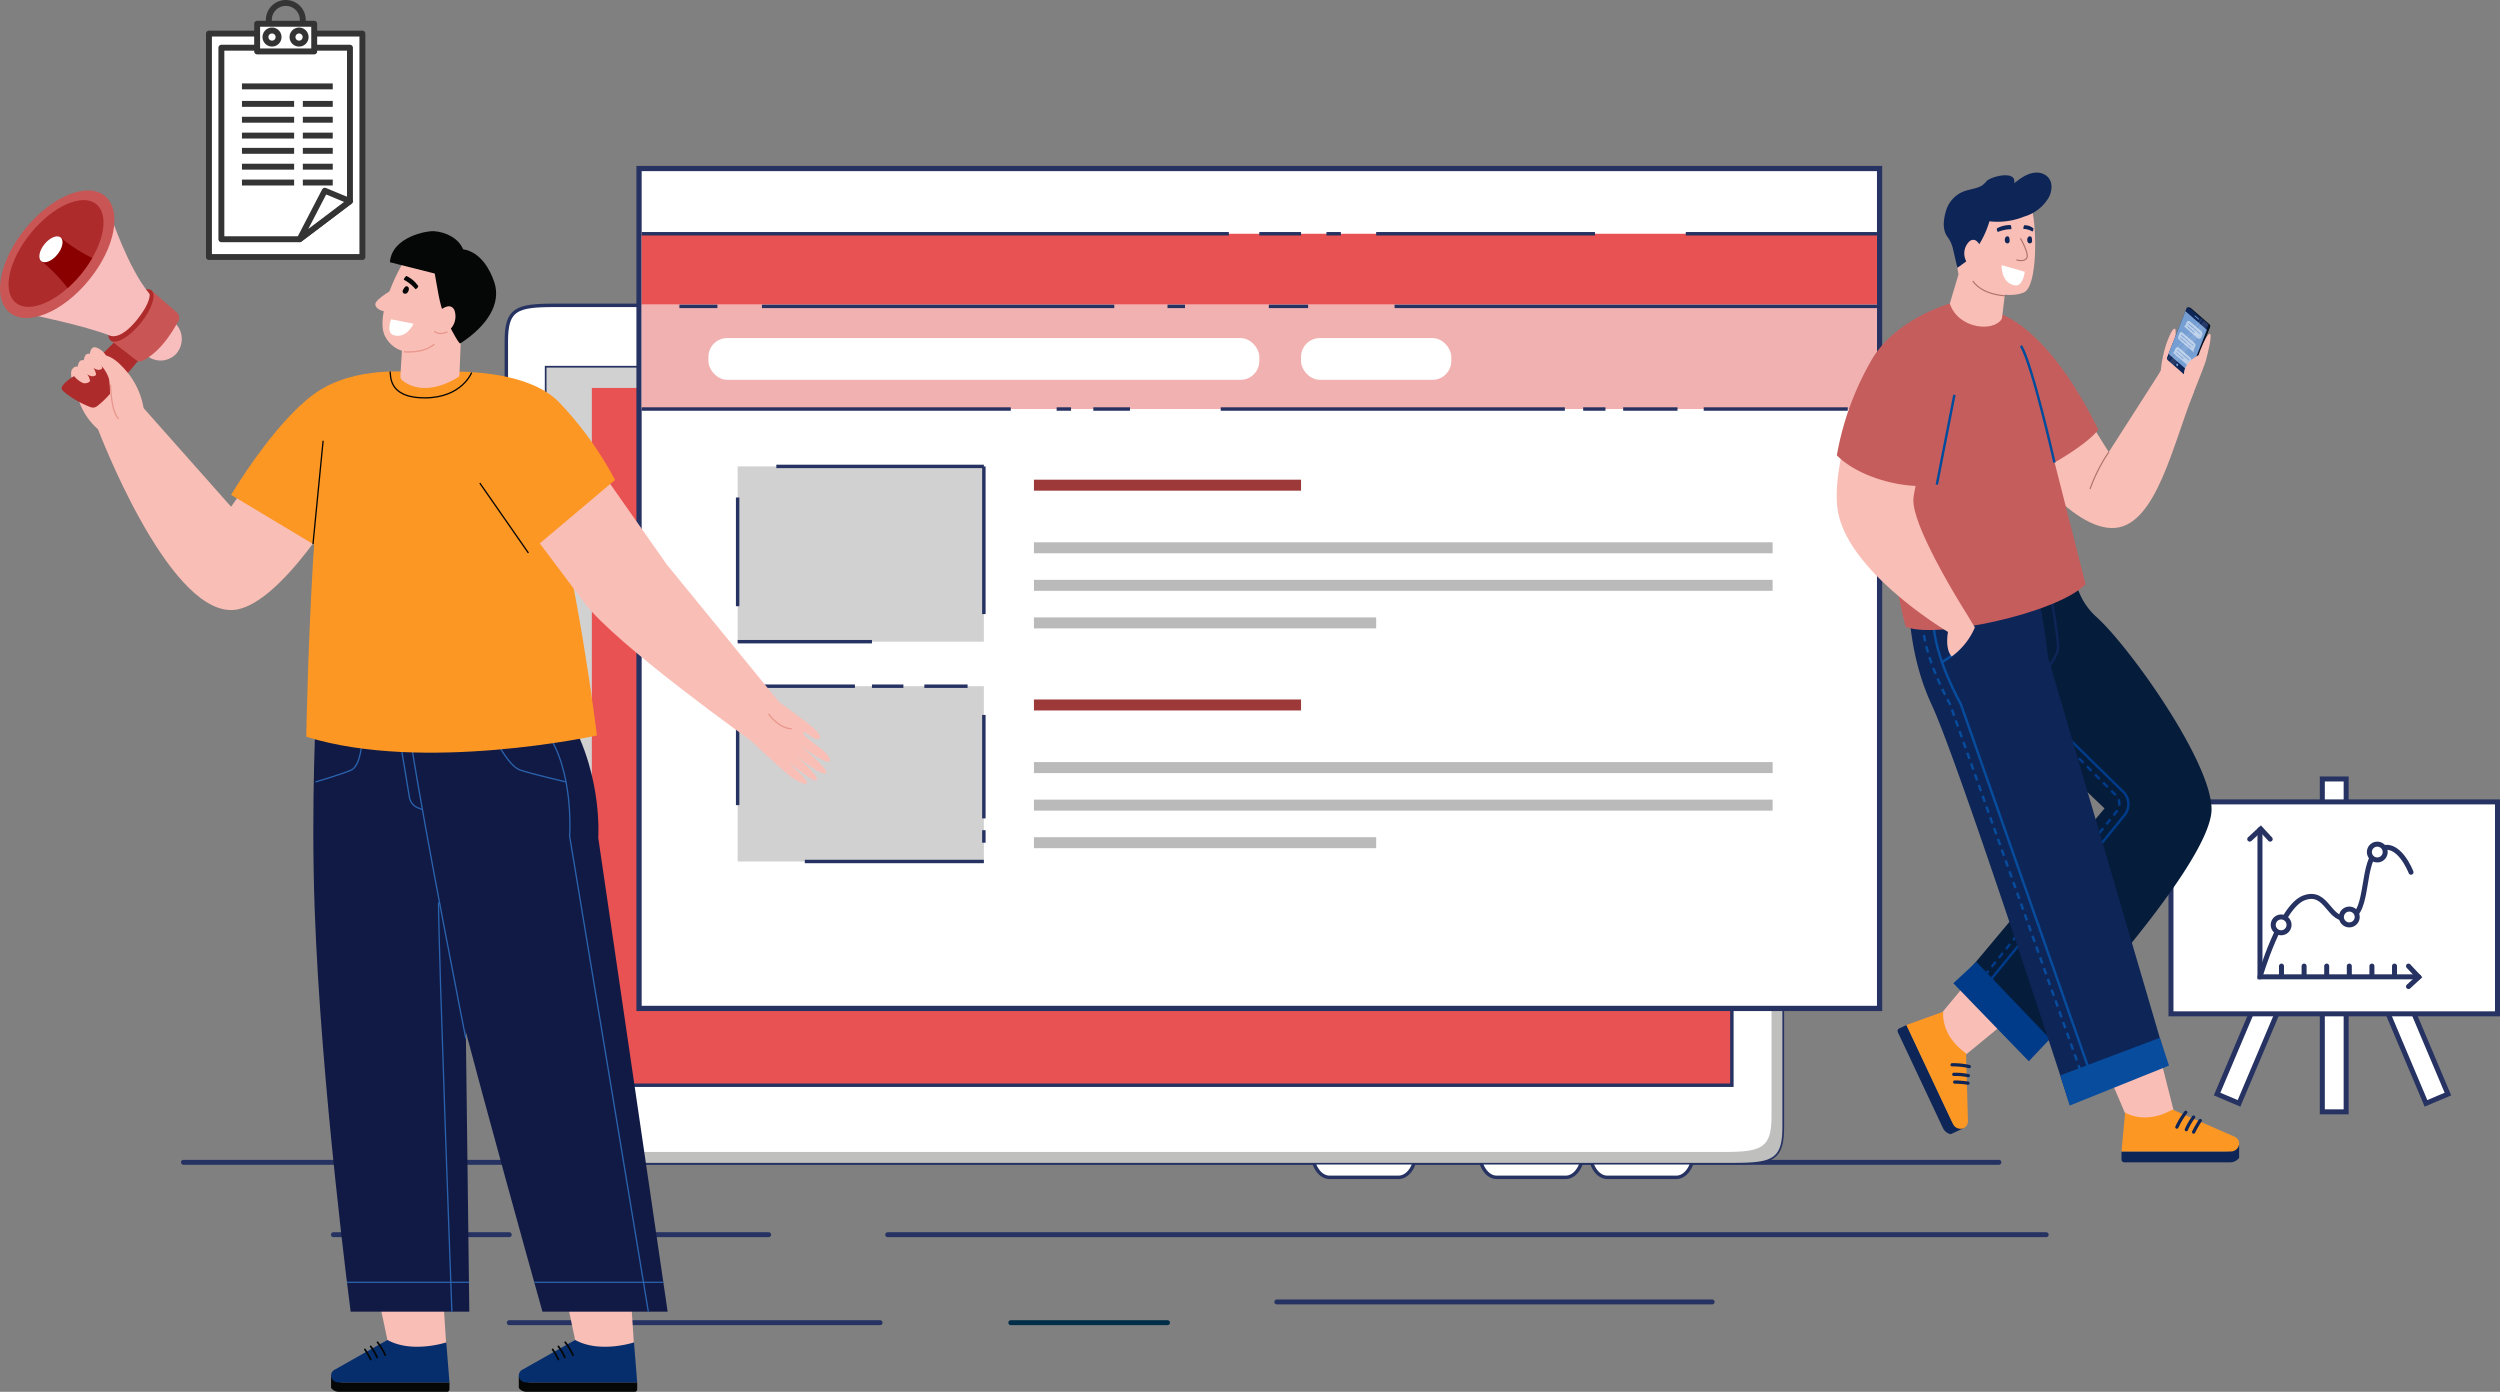 <svg xmlns="http://www.w3.org/2000/svg" xmlns:xlink="http://www.w3.org/1999/xlink" width="532.595" height="296.509" viewBox="0 0 532.595 296.509">
  <rect x="0" y="0" width="532.595" height="296.509" fill="#808080" stroke="none"/>
  <defs>
    <clipPath id="clip-path">
      <path id="Path_1129" data-name="Path 1129" d="M755.161,281.26l-3.918-3.414a.512.512,0,0,1-.13-.57l4.131-10.47a.331.331,0,0,1,.531-.146l3.961,3.45a.514.514,0,0,1,.13.57l-4.11,10.415A.372.372,0,0,1,755.161,281.26Z" transform="translate(-751.077 -266.578)" fill="none"/>
    </clipPath>
    <linearGradient id="linear-gradient" x1="-34.632" y1="17.612" x2="-33.926" y2="16.564" gradientUnits="objectBoundingBox">
      <stop offset="0" stop-color="#fff" stop-opacity="0.6"/>
      <stop offset="0.888" stop-color="#fff" stop-opacity="0.102"/>
    </linearGradient>
    <linearGradient id="linear-gradient-2" x1="-37.052" y1="18.882" x2="-36.297" y2="17.772" xlink:href="#linear-gradient"/>
  </defs>
  <g id="Group_918" data-name="Group 918" transform="translate(-130.836 -4425.227)">
    <line id="Line_106" data-name="Line 106" x1="79.003" transform="translate(239.328 4707.009)" fill="none" stroke="#263261" stroke-linecap="round" stroke-miterlimit="10" stroke-width="1.051"/>
    <line id="Line_107" data-name="Line 107" x1="33.383" transform="translate(346.174 4707.009)" fill="none" stroke="#002d48" stroke-linecap="round" stroke-miterlimit="10" stroke-width="1.051"/>
    <line id="Line_108" data-name="Line 108" x1="92.746" transform="translate(402.844 4702.589)" fill="none" stroke="#263261" stroke-linecap="round" stroke-miterlimit="10" stroke-width="1.051"/>
    <line id="Line_109" data-name="Line 109" x2="246.815" transform="translate(319.945 4688.264)" fill="none" stroke="#263261" stroke-linecap="round" stroke-miterlimit="10" stroke-width="1.051"/>
    <line id="Line_110" data-name="Line 110" x2="31.569" transform="translate(263.02 4688.264)" fill="none" stroke="#263261" stroke-linecap="round" stroke-miterlimit="10" stroke-width="1.051"/>
    <line id="Line_111" data-name="Line 111" x2="37.466" transform="translate(201.862 4688.264)" fill="none" stroke="#263261" stroke-linecap="round" stroke-miterlimit="10" stroke-width="1.051"/>
    <line id="Line_112" data-name="Line 112" x1="386.764" transform="translate(169.917 4672.843)" fill="none" stroke="#263261" stroke-linecap="round" stroke-miterlimit="10" stroke-width="1.051"/>
    <g id="Group_874" data-name="Group 874" transform="translate(175.351 4425.856)">
      <path id="Path_1061" data-name="Path 1061" d="M58.014,86.454A3.617,3.617,0,1,1,54.4,82.837,3.617,3.617,0,0,1,58.014,86.454Z" transform="translate(-38.022 -82.837)" fill="none" stroke="#343434" stroke-linecap="round" stroke-linejoin="round" stroke-width="1.26"/>
      <rect id="Rectangle_213" data-name="Rectangle 213" width="32.687" height="47.593" transform="translate(0 6.53)" fill="#fff" stroke="#343434" stroke-linecap="round" stroke-linejoin="round" stroke-width="1.26"/>
      <path id="Path_1062" data-name="Path 1062" d="M62.655,130.163l-10.721,8.107H35.263V97.475H62.655Z" transform="translate(-32.616 -87.937)" fill="#fff" stroke="#343434" stroke-linecap="round" stroke-linejoin="round" stroke-width="1.26"/>
      <path id="Path_1063" data-name="Path 1063" d="M71.57,146.454l-10.721,8.107,5.361-10.33Z" transform="translate(-41.531 -104.229)" fill="#fff" stroke="#343434" stroke-linecap="round" stroke-linejoin="round" stroke-width="1.26"/>
      <rect id="Rectangle_214" data-name="Rectangle 214" width="12.16" height="5.884" transform="translate(10.264 4.439)" fill="#fff" stroke="#343434" stroke-linecap="round" stroke-linejoin="round" stroke-width="1.26"/>
      <path id="Path_1064" data-name="Path 1064" d="M52.468,93.251a1.394,1.394,0,1,1-1.395-1.4A1.395,1.395,0,0,1,52.468,93.251Z" transform="translate(-37.639 -85.98)" fill="#fff" stroke="#343434" stroke-linecap="round" stroke-linejoin="round" stroke-width="1.26"/>
      <path id="Path_1065" data-name="Path 1065" d="M61.313,93.251a1.395,1.395,0,1,1-1.395-1.4A1.395,1.395,0,0,1,61.313,93.251Z" transform="translate(-40.721 -85.98)" fill="#fff" stroke="#343434" stroke-linecap="round" stroke-linejoin="round" stroke-width="1.26"/>
      <g id="Group_873" data-name="Group 873" transform="translate(7.031 17.775)">
        <line id="Line_114" data-name="Line 114" x2="19.343" fill="none" stroke="#343434" stroke-miterlimit="10" stroke-width="1.26"/>
        <line id="Line_115" data-name="Line 115" x2="11.115" transform="translate(0 3.727)" fill="none" stroke="#343434" stroke-miterlimit="10" stroke-width="1.26"/>
        <line id="Line_116" data-name="Line 116" x2="6.375" transform="translate(12.968 3.727)" fill="none" stroke="#343434" stroke-miterlimit="10" stroke-width="1.26"/>
        <line id="Line_117" data-name="Line 117" x2="11.115" transform="translate(0 7.105)" fill="none" stroke="#343434" stroke-miterlimit="10" stroke-width="1.26"/>
        <line id="Line_118" data-name="Line 118" x2="6.375" transform="translate(12.968 7.105)" fill="none" stroke="#343434" stroke-miterlimit="10" stroke-width="1.26"/>
        <line id="Line_119" data-name="Line 119" x2="11.115" transform="translate(0 10.482)" fill="none" stroke="#343434" stroke-miterlimit="10" stroke-width="1.26"/>
        <line id="Line_120" data-name="Line 120" x2="6.375" transform="translate(12.968 10.482)" fill="none" stroke="#343434" stroke-miterlimit="10" stroke-width="1.26"/>
        <line id="Line_121" data-name="Line 121" x2="11.115" transform="translate(0 13.729)" fill="none" stroke="#343434" stroke-miterlimit="10" stroke-width="1.26"/>
        <line id="Line_122" data-name="Line 122" x2="6.375" transform="translate(12.968 13.729)" fill="none" stroke="#343434" stroke-miterlimit="10" stroke-width="1.26"/>
        <line id="Line_123" data-name="Line 123" x2="11.115" transform="translate(0 17.107)" fill="none" stroke="#343434" stroke-miterlimit="10" stroke-width="1.26"/>
        <line id="Line_124" data-name="Line 124" x2="6.375" transform="translate(12.968 17.107)" fill="none" stroke="#343434" stroke-miterlimit="10" stroke-width="1.26"/>
        <line id="Line_125" data-name="Line 125" x2="11.115" transform="translate(0 20.484)" fill="none" stroke="#343434" stroke-miterlimit="10" stroke-width="1.26"/>
        <line id="Line_126" data-name="Line 126" x2="6.375" transform="translate(12.968 20.484)" fill="none" stroke="#343434" stroke-miterlimit="10" stroke-width="1.26"/>
      </g>
    </g>
    <g id="Group_877" data-name="Group 877" transform="translate(593.336 4591.177)">
      <rect id="Rectangle_218" data-name="Rectangle 218" width="5.078" height="70.917" transform="translate(32.242)" fill="#fff" stroke="#263261" stroke-linecap="round" stroke-miterlimit="10" stroke-width="1.066"/>
      <rect id="Rectangle_219" data-name="Rectangle 219" width="62.579" height="5.079" transform="translate(9.822 67.127) rotate(-67.074)" fill="#fff" stroke="#263261" stroke-linecap="round" stroke-miterlimit="10" stroke-width="1.066"/>
      <rect id="Rectangle_220" data-name="Rectangle 220" width="5.079" height="62.58" transform="matrix(0.921, -0.389, 0.389, 0.921, 29.981, 11.468)" fill="#fff" stroke="#263261" stroke-linecap="round" stroke-miterlimit="10" stroke-width="1.066"/>
      <rect id="Rectangle_221" data-name="Rectangle 221" width="69.561" height="45.151" transform="translate(0 4.884)" fill="#fff" stroke="#263261" stroke-linecap="round" stroke-miterlimit="10" stroke-width="1.066"/>
      <g id="Group_876" data-name="Group 876" transform="translate(16.78 10.64)">
        <path id="Path_1068" data-name="Path 1068" d="M376.641,159.041h-33.82V127.667" transform="translate(-340.642 -127.525)" fill="none" stroke="#263261" stroke-linecap="round" stroke-miterlimit="10" stroke-width="1.066"/>
        <line id="Line_137" data-name="Line 137" y1="2.064" transform="translate(6.764 29.224)" fill="none" stroke="#263261" stroke-linecap="round" stroke-miterlimit="10" stroke-width="1.066"/>
        <line id="Line_138" data-name="Line 138" y1="2.064" transform="translate(11.58 29.224)" fill="none" stroke="#263261" stroke-linecap="round" stroke-miterlimit="10" stroke-width="1.066"/>
        <line id="Line_139" data-name="Line 139" y1="2.064" transform="translate(16.396 29.224)" fill="none" stroke="#263261" stroke-linecap="round" stroke-miterlimit="10" stroke-width="1.066"/>
        <line id="Line_140" data-name="Line 140" y1="2.064" transform="translate(21.212 29.224)" fill="none" stroke="#263261" stroke-linecap="round" stroke-miterlimit="10" stroke-width="1.066"/>
        <line id="Line_141" data-name="Line 141" y1="2.064" transform="translate(26.026 29.224)" fill="none" stroke="#263261" stroke-linecap="round" stroke-miterlimit="10" stroke-width="1.066"/>
        <line id="Line_142" data-name="Line 142" y1="2.064" transform="translate(30.841 29.224)" fill="none" stroke="#263261" stroke-linecap="round" stroke-miterlimit="10" stroke-width="1.066"/>
        <path id="Path_1069" data-name="Path 1069" d="M370.6,157.552l2.178-2.006L370.6,153.2" transform="translate(-336.776 -123.972)" fill="none" stroke="#263261" stroke-linecap="round" stroke-miterlimit="10" stroke-width="1.066"/>
        <path id="Path_1070" data-name="Path 1070" d="M345.266,129.72l-2.007-2.178-2.351,2.178" transform="translate(-340.908 -127.542)" fill="none" stroke="#263261" stroke-linecap="round" stroke-miterlimit="10" stroke-width="1.066"/>
        <path id="Path_1071" data-name="Path 1071" d="M342.821,158.58s4.356-15,9.4-16.835,5.2,5.352,9.632,4.3,2.367-12.515,6.419-14.655,6.727,4.9,6.727,4.9" transform="translate(-340.642 -127.063)" fill="none" stroke="#263261" stroke-linecap="round" stroke-miterlimit="10" stroke-width="1.066"/>
        <path id="Path_1072" data-name="Path 1072" d="M348.667,145.695a1.681,1.681,0,1,1-1.683-1.683A1.683,1.683,0,0,1,348.667,145.695Z" transform="translate(-340.296 -125.25)" fill="#fff" stroke="#263261" stroke-linecap="round" stroke-miterlimit="10" stroke-width="1.066"/>
        <path id="Path_1073" data-name="Path 1073" d="M361.415,144.217a1.682,1.682,0,1,1-1.681-1.68A1.683,1.683,0,0,1,361.415,144.217Z" transform="translate(-338.522 -125.455)" fill="#fff" stroke="#263261" stroke-linecap="round" stroke-miterlimit="10" stroke-width="1.066"/>
        <path id="Path_1074" data-name="Path 1074" d="M366.647,132.073a1.681,1.681,0,1,1-1.681-1.681A1.681,1.681,0,0,1,366.647,132.073Z" transform="translate(-337.794 -127.145)" fill="#fff" stroke="#263261" stroke-linecap="round" stroke-miterlimit="10" stroke-width="1.066"/>
      </g>
    </g>
    <g id="Group_881" data-name="Group 881" transform="translate(238.707 4490.277)">
      <path id="Path_1084" data-name="Path 1084" d="M257.134,271.636c-2.033,0-3.685-2.421-3.685-5.409h0c0-2.986,1.652-5.407,3.685-5.407h14.7c2.04,0,3.688,2.421,3.688,5.407h0c0,2.988-1.649,5.409-3.688,5.409Z" transform="translate(-22.592 -85.866)" fill="#fff" stroke="#263261" stroke-miterlimit="10" stroke-width="0.734"/>
      <path id="Path_1085" data-name="Path 1085" d="M241.633,271.636c-2.04,0-3.689-2.421-3.689-5.409h0c0-2.986,1.649-5.407,3.689-5.407h14.7c2.04,0,3.69,2.421,3.69,5.407h0c0,2.988-1.65,5.409-3.69,5.409Z" transform="translate(-30.651 -85.866)" fill="#fff" stroke="#263261" stroke-miterlimit="10" stroke-width="0.734"/>
      <path id="Path_1086" data-name="Path 1086" d="M218.2,271.636c-2.036,0-3.689-2.421-3.689-5.409h0c0-2.986,1.652-5.407,3.689-5.407h14.7c2.038,0,3.687,2.421,3.687,5.407h0c0,2.988-1.649,5.409-3.687,5.409Z" transform="translate(-42.83 -85.866)" fill="#fff" stroke="#263261" stroke-miterlimit="10" stroke-width="0.734"/>
      <path id="Path_1087" data-name="Path 1087" d="M111.743,328.382c-8.189,0-10.2-.881-10.2-7.675V153.381c0-6.8,2.008-7.679,10.2-7.679H363.2c8.189,0,10.193.881,10.193,7.679V320.707c0,6.793-2,7.675-10.193,7.675Z" transform="translate(-101.547 -145.702)" fill="#fff" stroke="#263261" stroke-miterlimit="10" stroke-width="0.734"/>
      <path id="Path_1088" data-name="Path 1088" d="M373.178,320.429V153.1c0-4-.7-5.939-2.941-6.866a12.4,12.4,0,0,1,.625,4.547V318.107c0,6.8-2,7.679-10.192,7.679H109.216c-3.375,0-5.692-.16-7.26-.812,1.082,2.676,3.775,3.129,9.575,3.129H362.985C371.174,328.1,373.178,327.223,373.178,320.429Z" transform="translate(-101.334 -145.424)" fill="#bfbfbe" style="mix-blend-mode: multiply;isolation: isolate"/>
      <path id="Path_1089" data-name="Path 1089" d="M208.886,151.468c0,1.594-.836,2.888-1.865,2.888H189.7c-1.029,0-1.86-1.293-1.86-2.888h0c0-1.6.831-2.886,1.86-2.886h17.325c1.029,0,1.865,1.29,1.865,2.886Z" transform="translate(-56.696 -144.205)" fill="#c6c6c5" stroke="#002d48" stroke-miterlimit="10" stroke-width="0.734"/>
      <path id="Path_1090" data-name="Path 1090" d="M208.6,151.47a2.888,2.888,0,1,1-2.886-2.888A2.888,2.888,0,0,1,208.6,151.47Z" transform="translate(-48.904 -144.205)" fill="#c6c6c5" stroke="#002d48" stroke-miterlimit="10" stroke-width="0.734"/>
      <path id="Path_1343" data-name="Path 1343" d="M0,0H252.522V152.887H0Z" transform="translate(8.562 13.258)" fill="#e95252" stroke="#263261" stroke-width="0.734"/>
      <path id="Path_1091" data-name="Path 1091" d="M116.835,158.758H359.7v-4.332H107.181V307.313h9.654Z" transform="translate(-98.619 -141.168)" fill="#d2d1d1" style="mix-blend-mode: multiply;isolation: isolate"/>
    </g>
    <g id="Group_885" data-name="Group 885" transform="translate(266.415 4460.572)">
      <g id="Group_882" data-name="Group 882">
        <rect id="Rectangle_223" data-name="Rectangle 223" width="264.285" height="178.931" transform="translate(0.559 0.558)" fill="#fff"/>
        <path id="Path_1092" data-name="Path 1092" d="M384.065,127.273V305.088H120.9V127.273H384.065m1.116-1.117h-265.4V306.2h265.4V126.156Z" transform="translate(-119.779 -126.156)" fill="#263261"/>
      </g>
      <rect id="Rectangle_224" data-name="Rectangle 224" width="263.169" height="15.112" transform="translate(1.117 14.454)" fill="#e95252"/>
      <path id="Path_1342" data-name="Path 1342" d="M0,0H263.169V22.227H0Z" transform="translate(1.117 29.566)" fill="#f2b1b1"/>
      <rect id="Rectangle_226" data-name="Rectangle 226" width="117.36" height="8.89" rx="4" transform="translate(15.342 36.677)" fill="#fff"/>
      <rect id="Rectangle_227" data-name="Rectangle 227" width="32.006" height="8.89" rx="4" transform="translate(141.593 36.677)" fill="#fff"/>
      <rect id="Rectangle_228" data-name="Rectangle 228" width="52.454" height="37.341" transform="translate(21.567 64.018)" fill="#d2d1d1"/>
      <g id="Group_883" data-name="Group 883" transform="translate(84.691 68.016)">
        <line id="Line_155" data-name="Line 155" x2="56.903" fill="none" stroke="#9d3939" stroke-miterlimit="10" stroke-width="2.34"/>
        <line id="Line_156" data-name="Line 156" x2="157.368" transform="translate(0 13.338)" fill="none" stroke="#bababa" stroke-miterlimit="10" stroke-width="2.34"/>
        <line id="Line_157" data-name="Line 157" x2="157.368" transform="translate(0 21.338)" fill="none" stroke="#bababa" stroke-miterlimit="10" stroke-width="2.34"/>
        <line id="Line_158" data-name="Line 158" x2="72.906" transform="translate(0 29.339)" fill="none" stroke="#bababa" stroke-miterlimit="10" stroke-width="2.34"/>
      </g>
      <rect id="Rectangle_229" data-name="Rectangle 229" width="52.454" height="37.343" transform="translate(21.567 110.842)" fill="#d2d1d1"/>
      <g id="Group_884" data-name="Group 884" transform="translate(84.691 114.841)">
        <line id="Line_159" data-name="Line 159" x2="56.903" fill="none" stroke="#9d3939" stroke-miterlimit="10" stroke-width="2.34"/>
        <line id="Line_160" data-name="Line 160" x2="157.368" transform="translate(0 13.34)" fill="none" stroke="#bababa" stroke-miterlimit="10" stroke-width="2.34"/>
        <line id="Line_161" data-name="Line 161" x2="157.368" transform="translate(0 21.338)" fill="none" stroke="#bababa" stroke-miterlimit="10" stroke-width="2.34"/>
        <line id="Line_162" data-name="Line 162" x2="72.906" transform="translate(0 29.34)" fill="none" stroke="#bababa" stroke-miterlimit="10" stroke-width="2.34"/>
      </g>
      <line id="Line_163" data-name="Line 163" x1="38.147" transform="translate(35.874 148.184)" fill="none" stroke="#263261" stroke-miterlimit="10" stroke-width="0.734"/>
      <line id="Line_164" data-name="Line 164" y2="2.664" transform="translate(74.021 141.518)" fill="none" stroke="#263261" stroke-miterlimit="10" stroke-width="0.734"/>
      <line id="Line_165" data-name="Line 165" y2="22.044" transform="translate(74.021 116.962)" fill="none" stroke="#263261" stroke-miterlimit="10" stroke-width="0.734"/>
      <line id="Line_166" data-name="Line 166" x2="9.208" transform="translate(61.344 110.842)" fill="none" stroke="#263261" stroke-miterlimit="10" stroke-width="0.734"/>
      <line id="Line_167" data-name="Line 167" x2="6.698" transform="translate(50.181 110.842)" fill="none" stroke="#263261" stroke-miterlimit="10" stroke-width="0.734"/>
      <line id="Line_168" data-name="Line 168" x2="24.987" transform="translate(21.567 110.842)" fill="none" stroke="#263261" stroke-miterlimit="10" stroke-width="0.734"/>
      <line id="Line_169" data-name="Line 169" y1="25.337" transform="translate(21.567 110.842)" fill="none" stroke="#263261" stroke-miterlimit="10" stroke-width="0.734"/>
      <line id="Line_170" data-name="Line 170" y1="23.16" transform="translate(21.567 70.642)" fill="none" stroke="#263261" stroke-miterlimit="10" stroke-width="0.734"/>
      <line id="Line_171" data-name="Line 171" x1="28.614" transform="translate(21.567 101.359)" fill="none" stroke="#263261" stroke-miterlimit="10" stroke-width="0.734"/>
      <line id="Line_172" data-name="Line 172" y2="31.458" transform="translate(74.021 64.018)" fill="none" stroke="#263261" stroke-miterlimit="10" stroke-width="0.734"/>
      <line id="Line_173" data-name="Line 173" x2="44.21" transform="translate(29.811 64.018)" fill="none" stroke="#263261" stroke-miterlimit="10" stroke-width="0.734"/>
      <line id="Line_174" data-name="Line 174" x2="30.694" transform="translate(227.373 51.793)" fill="none" stroke="#263261" stroke-miterlimit="10" stroke-width="0.734"/>
      <line id="Line_175" data-name="Line 175" x2="11.575" transform="translate(210.218 51.793)" fill="none" stroke="#263261" stroke-miterlimit="10" stroke-width="0.734"/>
      <line id="Line_176" data-name="Line 176" x2="4.745" transform="translate(201.7 51.793)" fill="none" stroke="#263261" stroke-miterlimit="10" stroke-width="0.734"/>
      <line id="Line_177" data-name="Line 177" x2="73.313" transform="translate(124.481 51.793)" fill="none" stroke="#263261" stroke-miterlimit="10" stroke-width="0.734"/>
      <line id="Line_178" data-name="Line 178" x2="7.813" transform="translate(97.34 51.793)" fill="none" stroke="#263261" stroke-miterlimit="10" stroke-width="0.734"/>
      <line id="Line_179" data-name="Line 179" x2="3.069" transform="translate(89.526 51.793)" fill="none" stroke="#263261" stroke-miterlimit="10" stroke-width="0.734"/>
      <line id="Line_180" data-name="Line 180" x2="78.642" transform="translate(1.117 51.793)" fill="none" stroke="#263261" stroke-miterlimit="10" stroke-width="0.734"/>
      <line id="Line_181" data-name="Line 181" x2="8.093" transform="translate(9.162 29.928)" fill="none" stroke="#263261" stroke-miterlimit="10" stroke-width="0.734"/>
      <line id="Line_182" data-name="Line 182" x1="75.063" transform="translate(26.742 29.928)" fill="none" stroke="#263261" stroke-miterlimit="10" stroke-width="0.734"/>
      <line id="Line_183" data-name="Line 183" x1="3.73" transform="translate(113.142 29.928)" fill="none" stroke="#263261" stroke-miterlimit="10" stroke-width="0.734"/>
      <line id="Line_184" data-name="Line 184" x1="8.369" transform="translate(134.731 29.928)" fill="none" stroke="#263261" stroke-miterlimit="10" stroke-width="0.734"/>
      <line id="Line_185" data-name="Line 185" x2="102.767" transform="translate(161.518 29.928)" fill="none" stroke="#263261" stroke-miterlimit="10" stroke-width="0.734"/>
      <line id="Line_186" data-name="Line 186" x1="40.734" transform="translate(223.552 14.454)" fill="none" stroke="#263261" stroke-miterlimit="10" stroke-width="0.734"/>
      <line id="Line_187" data-name="Line 187" x2="46.616" transform="translate(157.597 14.454)" fill="none" stroke="#263261" stroke-miterlimit="10" stroke-width="0.734"/>
      <line id="Line_188" data-name="Line 188" x2="3.069" transform="translate(147.009 14.454)" fill="none" stroke="#263261" stroke-miterlimit="10" stroke-width="0.734"/>
      <line id="Line_189" data-name="Line 189" x2="8.892" transform="translate(132.702 14.454)" fill="none" stroke="#263261" stroke-miterlimit="10" stroke-width="0.734"/>
      <line id="Line_190" data-name="Line 190" x2="125.098" transform="translate(1.117 14.454)" fill="none" stroke="#263261" stroke-miterlimit="10" stroke-width="0.734"/>
    </g>
    <g id="Group_917" data-name="Group 917" transform="translate(88.973 3809.135)">
      <g id="Group_909" data-name="Group 909" transform="translate(41.863 656.669)">
        <path id="Path_1149" data-name="Path 1149" d="M56.657,688.42a13.961,13.961,0,0,1-6.834-7.729,6.439,6.439,0,0,1-.427-2,4.22,4.22,0,0,1,5.046-4.233,7.388,7.388,0,0,1,3.984,2.874c.983,1.2,1.911,2.688,1.561,4.2" transform="translate(-32.907 -635.616)" fill="#f9beb5"/>
        <path id="Path_1150" data-name="Path 1150" d="M88.137,687.71l-8.364,11.86-19.79-22.314-8.6,5.707S65.968,721.58,79.773,721.58c10.308,0,24.68-25.068,24.68-25.068" transform="translate(-30.542 -632.192)" fill="#f9beb5"/>
        <path id="Path_1151" data-name="Path 1151" d="M103.56,674.5s-12.989-1.764-21.69,4.7-17.516,21.377-17.516,21.377l25.617,15.371L103.56,697.4" transform="translate(-15.122 -635.728)" fill="#fd9724"/>
        <g id="Group_908" data-name="Group 908">
          <path id="Path_1152" data-name="Path 1152" d="M61.335,670.284a64.834,64.834,0,0,1-8.079,7.9c-1.473,1.2-3.465,2.018-4.776,3.391-1.04,1.088-.67,1.388.431,2.235a20.445,20.445,0,0,0,4.842,2.725,1.961,1.961,0,0,0,.985.2,1.862,1.862,0,0,0,.8-.4,18.752,18.752,0,0,0,3.082-3.082c2.368-2.819,6.994-7.874,8.931-11.006" transform="translate(-34.728 -640.481)" fill="#ad2b2b"/>
          <path id="Path_1153" data-name="Path 1153" d="M63.515,676.748a4.6,4.6,0,1,1-.433-6.731A4.778,4.778,0,0,1,63.515,676.748Z" transform="translate(-25.975 -641.954)" fill="#f8bdbd"/>
          <path id="Path_1154" data-name="Path 1154" d="M58.009,681.288l-5.339-4.13,8.5-10.807,5.608,4.894a1.48,1.48,0,0,1,.131,1.913c-1.9,3.393-3.977,6.212-6.983,8C59.278,681.54,58.574,681.781,58.009,681.288Z" transform="translate(-29.014 -645.157)" fill="#ca5555"/>
          <path id="Path_1155" data-name="Path 1155" d="M59.276,673.544c-2.4,2.948-5.271,4.59-6.4,3.666s-.105-4.062,2.3-7.013,5.271-4.592,6.4-3.666S61.678,670.593,59.276,673.544Z" transform="translate(-29.323 -645.251)" fill="#ad2b2b"/>
          <g id="Group_907" data-name="Group 907">
            <path id="Path_1156" data-name="Path 1156" d="M44.72,680.215s11.628,2.34,17.358,4.6c2.095.482,4.428-2,5.612-3.487,3.058-3.824,2.644-5.45,2.644-5.45-4.606-5.5-8.318-16.817-8.318-16.817" transform="translate(-38.466 -653.829)" fill="#f8bdbd"/>
            <path id="Path_1157" data-name="Path 1157" d="M60.8,675.772c-5.6,6.856-13.169,9.946-16.894,6.9s-2.2-11.074,3.4-17.93,13.169-9.947,16.9-6.9S66.4,668.916,60.8,675.772Z" transform="translate(-41.863 -656.669)" fill="#ca5555"/>
            <g id="Group_906" data-name="Group 906" transform="translate(1.825 2.046)">
              <path id="Path_1158" data-name="Path 1158" d="M58.162,673.354c-4.741,5.8-10.98,8.541-13.935,6.127s-1.506-9.073,3.235-14.874,10.98-8.541,13.933-6.127S62.9,667.553,58.162,673.354Z" transform="translate(-42.697 -657.604)" fill="#ad2b2b"/>
              <path id="Path_1159" data-name="Path 1159" d="M45.889,666.248a34.4,34.4,0,0,1,5.6,5.761,25.989,25.989,0,0,0,5.243-6.414,34.47,34.47,0,0,1-6.759-4.341Z" transform="translate(-38.901 -653.262)" fill="#8a0000"/>
              <path id="Path_1160" data-name="Path 1160" d="M49.525,665.006c-1.138,1.392-2.671,2.023-3.424,1.408s-.438-2.242.7-3.634,2.671-2.023,3.421-1.41S50.664,663.614,49.525,665.006Z" transform="translate(-39.134 -653.404)" fill="#fff"/>
            </g>
          </g>
        </g>
        <path id="Path_1161" data-name="Path 1161" d="M61.871,685.384a16.387,16.387,0,0,0-3.605-8.946c-1.847-2.154-3.684-4.041-6.51-3.769-.385.037-.865.228-.849.615a.816.816,0,0,0,.4.556,7.464,7.464,0,0,1,3.025,3.995,17.161,17.161,0,0,1,.206,2.644,8.4,8.4,0,0,0,3.156,5.871" transform="translate(-31.111 -637.677)" fill="#f9beb5"/>
        <path id="Path_1162" data-name="Path 1162" d="M48.874,676.171a3.81,3.81,0,0,1-.011-1.541,1.852,1.852,0,0,1,.541-.654.92.92,0,0,1,.729-.149,2.132,2.132,0,0,1,.7.3,3.936,3.936,0,0,1,1.963,2.6.408.408,0,0,1-.009.206.34.34,0,0,1-.118.131,1.713,1.713,0,0,1-.992.307c-.806,0-2.165-1.344-2.261-1.556" transform="translate(-33.641 -636.29)" fill="#f9beb5"/>
        <path id="Path_1163" data-name="Path 1163" d="M49.392,675.616a4.543,4.543,0,0,1,.232-1.677,1.227,1.227,0,0,1,.355-.587.907.907,0,0,1,.727-.151,2.121,2.121,0,0,1,.7.3,3.924,3.924,0,0,1,1.963,2.6.372.372,0,0,1-.009.208.319.319,0,0,1-.116.131,1.153,1.153,0,0,1-.992.123,3.385,3.385,0,0,1-.915-.477l-.948-.628a1.249,1.249,0,0,1-.5-.479" transform="translate(-32.918 -637.035)" fill="#f9beb5"/>
        <path id="Path_1164" data-name="Path 1164" d="M49.984,674.99a4.539,4.539,0,0,1,.234-1.677,1.207,1.207,0,0,1,.355-.589.913.913,0,0,1,.727-.149,2.133,2.133,0,0,1,.7.3,3.934,3.934,0,0,1,1.963,2.6.385.385,0,0,1-.009.206.377.377,0,0,1-.116.133,1.156,1.156,0,0,1-.994.123,3.441,3.441,0,0,1-.913-.479l-.95-.626a1.272,1.272,0,0,1-.495-.479" transform="translate(-32.214 -637.778)" fill="#f9beb5"/>
        <path id="Path_1165" data-name="Path 1165" d="M50.577,674.364a4.544,4.544,0,0,1,.232-1.677,1.227,1.227,0,0,1,.355-.587.9.9,0,0,1,.729-.149,2.109,2.109,0,0,1,.7.3,3.927,3.927,0,0,1,1.961,2.6.372.372,0,0,1-.009.208.318.318,0,0,1-.116.131,1.159,1.159,0,0,1-.992.125,3.45,3.45,0,0,1-.915-.479l-.948-.628a1.261,1.261,0,0,1-.5-.479" transform="translate(-31.509 -638.522)" fill="#f9beb5"/>
        <path id="Path_1166" data-name="Path 1166" d="M52.625,675.573s.013,5.584,1.721,7.291" transform="translate(-29.067 -634.193)" fill="none" stroke="#e9968d" stroke-linejoin="round" stroke-width="0.282"/>
      </g>
      <g id="Group_912" data-name="Group 912" transform="translate(108.61 762.71)">
        <g id="Group_910" data-name="Group 910" transform="translate(3.781 120.16)">
          <path id="Path_1167" data-name="Path 1167" d="M99.308,774.88v-1.486H76.541a2.672,2.672,0,0,1-2.292-1.3l-.166-.031v2.392a.352.352,0,0,0,.1.239l.057.061a2.053,2.053,0,0,0,1.5.648H98.783A.524.524,0,0,0,99.308,774.88Z" transform="translate(-74.083 -745.673)" fill="#050606"/>
          <path id="Path_1168" data-name="Path 1168" d="M96.976,760.4,98.2,779.462l-.635,7.744H75.542a1.122,1.122,0,0,1-1.123-1.121h0a1.122,1.122,0,0,1,.72-1.047l10.544-6.361-3.927-18.671" transform="translate(-73.684 -760.007)" fill="#f9beb5"/>
          <path id="Path_1169" data-name="Path 1169" d="M86.083,768.537l-11.205,6.331a1.413,1.413,0,0,0-.795,1.311h0a1.543,1.543,0,0,0,1.486,1.407H99.308l-.681-8.515S91.3,771.475,86.083,768.537Z" transform="translate(-74.083 -749.865)" fill="#062e6d"/>
          <path id="Path_1170" data-name="Path 1170" d="M78.606,768.772a13.643,13.643,0,0,1,1.65,2.736" transform="translate(-68.705 -749.586)" fill="none" stroke="#050606" stroke-linecap="round" stroke-linejoin="round" stroke-width="0.376"/>
          <path id="Path_1171" data-name="Path 1171" d="M77.941,769.174A12.033,12.033,0,0,1,79.3,771.5" transform="translate(-69.496 -749.108)" fill="none" stroke="#050606" stroke-linecap="round" stroke-linejoin="round" stroke-width="0.376"/>
          <path id="Path_1172" data-name="Path 1172" d="M77.379,769.468a17.062,17.062,0,0,1,1.23,2.136" transform="translate(-70.164 -748.759)" fill="none" stroke="#050606" stroke-linecap="round" stroke-linejoin="round" stroke-width="0.376"/>
        </g>
        <g id="Group_911" data-name="Group 911" transform="translate(43.775 120.16)">
          <path id="Path_1173" data-name="Path 1173" d="M117.577,774.88v-1.486H94.812a2.675,2.675,0,0,1-2.294-1.3l-.164-.031v2.392a.35.35,0,0,0,.094.239l.057.061a2.057,2.057,0,0,0,1.5.648h23.05A.523.523,0,0,0,117.577,774.88Z" transform="translate(-92.354 -745.673)" fill="#050606"/>
          <path id="Path_1174" data-name="Path 1174" d="M115.245,760.4l1.228,19.061-.635,7.744H93.811a1.12,1.12,0,0,1-1.121-1.121h0a1.12,1.12,0,0,1,.718-1.047l10.544-6.361-3.927-18.671" transform="translate(-91.955 -760.007)" fill="#f9beb5"/>
          <path id="Path_1175" data-name="Path 1175" d="M104.352,768.537l-11.205,6.331a1.411,1.411,0,0,0-.792,1.311h0a1.541,1.541,0,0,0,1.484,1.407h23.739l-.681-8.515S109.574,771.475,104.352,768.537Z" transform="translate(-92.354 -749.865)" fill="#062e6d"/>
          <path id="Path_1176" data-name="Path 1176" d="M96.876,768.772a13.641,13.641,0,0,1,1.65,2.736" transform="translate(-86.978 -749.586)" fill="none" stroke="#050606" stroke-linecap="round" stroke-linejoin="round" stroke-width="0.376"/>
          <path id="Path_1177" data-name="Path 1177" d="M96.211,769.174a12.033,12.033,0,0,1,1.357,2.329" transform="translate(-87.768 -749.108)" fill="none" stroke="#050606" stroke-linecap="round" stroke-linejoin="round" stroke-width="0.376"/>
          <path id="Path_1178" data-name="Path 1178" d="M95.649,769.468a16.8,16.8,0,0,1,1.23,2.136" transform="translate(-88.436 -748.759)" fill="none" stroke="#050606" stroke-linecap="round" stroke-linejoin="round" stroke-width="0.376"/>
        </g>
        <path id="Path_1179" data-name="Path 1179" d="M82.78,705.113s-2.009,15.412,0,29.485,27.057,103.329,27.057,103.329H136.51L121.726,736.975s1.127-15.333-7.948-28.369" transform="translate(-61.024 -705.113)" fill="#101a45"/>
        <path id="Path_1180" data-name="Path 1180" d="M73,708.12s-1.162,20.7-.359,43.45c1.333,37.678,7.666,85.87,7.666,85.87h25.282l-1.215-98.165s5.3-23.128.16-33.753" transform="translate(-72.356 -704.627)" fill="#101a45"/>
        <path id="Path_1181" data-name="Path 1181" d="M93.515,773.352s-8.78-44.282-11.628-62.856" transform="translate(-61.024 -698.713)" fill="none" stroke="#2b62ad" stroke-linejoin="round" stroke-width="0.282"/>
        <path id="Path_1182" data-name="Path 1182" d="M80.844,710.5l1.92,11.6a3.017,3.017,0,0,0,1.841,2.119l.832.324" transform="translate(-62.264 -698.713)" fill="none" stroke="#2b62ad" stroke-linejoin="round" stroke-width="0.282"/>
        <line id="Line_200" data-name="Line 200" x2="27.502" transform="translate(47.068 126.562)" fill="none" stroke="#2b62ad" stroke-linejoin="round" stroke-width="0.282"/>
        <path id="Path_1183" data-name="Path 1183" d="M116.8,832.908,100.031,731.593s1.02-14.066-5.026-22.259" transform="translate(-45.427 -700.094)" fill="none" stroke="#2b62ad" stroke-linejoin="round" stroke-width="0.282"/>
        <path id="Path_1184" data-name="Path 1184" d="M90.321,710.525s2.469,4.8,4.748,5.586,9.767,2.533,9.767,2.533" transform="translate(-50.996 -698.678)" fill="none" stroke="#2b62ad" stroke-linejoin="round" stroke-width="0.282"/>
        <path id="Path_1185" data-name="Path 1185" d="M72.562,719.152s5.947-1.749,7.626-2.533c2.134-1,2.312-6.521,2.312-6.521" transform="translate(-72.11 -699.186)" fill="none" stroke="#2b62ad" stroke-linejoin="round" stroke-width="0.282"/>
        <line id="Line_201" data-name="Line 201" x1="26.025" transform="translate(7.164 126.562)" fill="none" stroke="#2b62ad" stroke-linejoin="round" stroke-width="0.282"/>
        <path id="Path_1186" data-name="Path 1186" d="M87.389,813.136s-2.846-76.727-2.846-87.172" transform="translate(-57.866 -680.323)" fill="none" stroke="#2b62ad" stroke-linejoin="round" stroke-width="0.282"/>
      </g>
      <path id="Path_1187" data-name="Path 1187" d="M85.8,678.3s-10.592,8-12.175,29.312c-1.528,20.594-1.955,45.04-1.955,45.04,24.893,7.793,61.921-.267,61.921-.267s-4.056-33.9-10.847-56.333c-1.7-5.6-3.665-10.661-5.8-14.031l-18.107-8.2Z" transform="translate(35.438 20.394)" fill="#fd9724"/>
      <g id="Group_913" data-name="Group 913" transform="translate(136.603 695.254)">
        <path id="Path_1188" data-name="Path 1188" d="M91.432,693.9s7.523,9.91,15.96,21.213c6.659,8.924,36.441,30.087,36.441,30.087l5.081-8.9L125,707.027l-18.03-25.668" transform="translate(-77.668 -665.899)" fill="#f9beb5"/>
        <path id="Path_1189" data-name="Path 1189" d="M120.4,706.029c1.85,1.46,5.415,3.957,7.265,5.415,1.09.86,2.916,2.491,2.662,3.067-.655,1.486-3.248-1.767-3.581-1.016-.2.458,2.211,2.237,3.445,3.154,1.1.821,2.476,2.081,2.163,2.9-.4,1.06-6.543-3.585-6.543-3.585s6.258,5.161,5.873,6.033c-.554,1.254-6.858-3.925-6.858-3.925s5.258,4.5,4.849,5.428-4.192-2.473-5.954-3.588c1.068,1.1,4.117,3.638,3.82,4.314s-2.808-.882-3.382-1.337c-3.463-2.754-9.778-8.911-9.778-8.911" transform="translate(-50.384 -636.568)" fill="#f9beb5"/>
        <path id="Path_1190" data-name="Path 1190" d="M116.663,707.609s2.044,3.069,4.929,3.178" transform="translate(-47.67 -634.689)" fill="none" stroke="#e9968d" stroke-linejoin="round" stroke-width="0.282"/>
        <path id="Path_1191" data-name="Path 1191" d="M85.144,674.342s16.881-1,24.221,6.341a73.946,73.946,0,0,1,12.057,16.7l-18.444,15.557L93.16,695.816" transform="translate(-85.144 -674.297)" fill="#fd9724"/>
        <line id="Line_202" data-name="Line 202" x1="10.36" y1="14.893" transform="translate(7.473 23.749)" fill="none" stroke="#050606" stroke-linejoin="round" stroke-width="0.282"/>
      </g>
      <path id="Path_1192" data-name="Path 1192" d="M79.81,674.3c.344.346-.83,5.591,7.427,5.591,7.928,0,9.99-5.4,9.99-5.4" transform="translate(45.117 20.958)" fill="none" stroke="#050606" stroke-linejoin="round" stroke-width="0.282"/>
      <line id="Line_203" data-name="Line 203" y1="22.004" x2="2.155" transform="translate(108.543 709.988)" fill="none" stroke="#050606" stroke-linejoin="round" stroke-width="0.282"/>
      <g id="Group_916" data-name="Group 916" transform="translate(121.818 665.329)">
        <path id="Path_1193" data-name="Path 1193" d="M81.42,675.8l8.607-10.115,3.456,9.975.225,2.187-.311,7.7s-6.915,4.945-12.14.887a1.153,1.153,0,0,1-.425-.983l.587-9.649" transform="translate(-75.487 -654.616)" fill="#f9beb5"/>
        <path id="Path_1194" data-name="Path 1194" d="M85.448,663.183c-2.832,3.15-8.141,14.2-5.768,18.571,2.143,3.947,6.622,3.829,9.48,2.5,2.478-1.154,9.163-10.724,7.758-14.611S89.418,658.768,85.448,663.183Z" transform="translate(-77.563 -659.266)" fill="#f9beb5"/>
        <path id="Path_1195" data-name="Path 1195" d="M95.4,664.49c-.946-2.314-3.623-3.695-6.3-3.861-1.355-.083-8.878,1.175-9.29,6.624l9.553,2.408c.541,2.8.989,6.707,2.187,9.3.131.285,2.924,5.877,3.255,5.588,5.77-3.739,8.758-8.484,7.248-13.039C101.235,669.052,99.25,665.1,95.4,664.49Z" transform="translate(-76.701 -660.625)" fill="#050606"/>
        <path id="Path_1196" data-name="Path 1196" d="M81.174,673.248s4.113.484,6.5-1.626" transform="translate(-75.08 -647.552)" fill="none" stroke="#e9968d" stroke-linejoin="round" stroke-width="0.282"/>
        <path id="Path_1197" data-name="Path 1197" d="M83.138,666.034s-4.879,2.588-4.746,3.791,1.985,1.471,1.985,1.471" transform="translate(-78.39 -654.195)" fill="#f9beb5"/>
        <g id="Group_914" data-name="Group 914" transform="translate(5.811 11.746)">
          <path id="Path_1198" data-name="Path 1198" d="M81.558,666.144a3.236,3.236,0,0,0-.449.694.521.521,0,0,0,.431.747c.661.107,1.243-1.287.5-1.563A.435.435,0,0,0,81.558,666.144Z" transform="translate(-81.045 -665.992)" fill="#050606"/>
        </g>
        <path id="Path_1199" data-name="Path 1199" d="M80.125,669.205l4.785.948s-1.462,3.268-4.229,2.447C79,672.1,80.125,669.205,80.125,669.205Z" transform="translate(-76.766 -650.425)" fill="#fff"/>
        <g id="Group_915" data-name="Group 915" transform="translate(6.085 9.545)">
          <path id="Path_1200" data-name="Path 1200" d="M81.186,665.813a8.378,8.378,0,0,1,2.46,1.99c.118,0,.587-.322.58-.655a6.1,6.1,0,0,0-2.544-2.163S81.063,665.6,81.186,665.813Z" transform="translate(-81.17 -664.986)" fill="#050606"/>
        </g>
        <path id="Path_1201" data-name="Path 1201" d="M85.506,668.7c.687-.466,1.528-.957,2.239-.672a1.382,1.382,0,0,1,.749.86,3.924,3.924,0,0,1-2.474,4.923c-.843.23-1.764.061-1.924-.937l1.068-3.776C85.19,668.925,85.357,668.8,85.506,668.7Z" transform="translate(-71.605 -651.927)" fill="#f9beb5"/>
        <path id="Path_1202" data-name="Path 1202" d="M86.92,670.482s-1.692.941-2.773-.118" transform="translate(-71.545 -649.047)" fill="none" stroke="#e9968d" stroke-linejoin="round" stroke-width="0.282"/>
      </g>
    </g>
    <g id="Group_905" data-name="Group 905" transform="translate(-161.863 4222.768)">
      <g id="Group_890" data-name="Group 890" transform="translate(696.952 317.572)">
        <g id="Group_887" data-name="Group 887" transform="translate(0 2.591)">
          <g id="Group_886" data-name="Group 886" transform="translate(0 76.888)">
            <path id="Path_1093" data-name="Path 1093" d="M696.7,413.134l1.545-.728,9.47,20.126a3.066,3.066,0,0,0,2.472,1.745l.112.158L707.81,435.6a.4.4,0,0,1-.295.019l-.091-.029a2.359,2.359,0,0,1-1.407-1.241l-9.609-20.419A.6.6,0,0,1,696.7,413.134Z" transform="translate(-696.35 -388.626)" fill="#0e2558"/>
            <path id="Path_1094" data-name="Path 1094" d="M723.245,389.729l-17.54,21.095-6.414,3.823L708.4,434a1.287,1.287,0,0,0,1.712.618h0a1.288,1.288,0,0,0,.736-1.258l-.931-12.85,19.213-15.8" transform="translate(-696.207 -389.729)" fill="#f9beb5"/>
            <path id="Path_1095" data-name="Path 1095" d="M710.857,418.568l.4,14.493a1.623,1.623,0,0,1-.976,1.467h0a1.769,1.769,0,0,1-2.186-.855l-9.947-21.137,7.857-2.833S705.253,414.58,710.857,418.568Z" transform="translate(-696.263 -388.757)" fill="#fd9724"/>
            <path id="Path_1096" data-name="Path 1096" d="M711.078,420.858a15.706,15.706,0,0,0-3.65-.376" transform="translate(-695.811 -388.233)" fill="none" stroke="#0e2558" stroke-linecap="round" stroke-miterlimit="10" stroke-width="0.696"/>
            <path id="Path_1097" data-name="Path 1097" d="M710.858,422.7a13.813,13.813,0,0,0-3.081-.272" transform="translate(-695.794 -388.138)" fill="none" stroke="#0e2558" stroke-linecap="round" stroke-miterlimit="10" stroke-width="0.696"/>
            <path id="Path_1098" data-name="Path 1098" d="M710.782,424.223a19.329,19.329,0,0,0-2.821-.235" transform="translate(-695.785 -388.062)" fill="none" stroke="#0e2558" stroke-linecap="round" stroke-miterlimit="10" stroke-width="0.696"/>
          </g>
          <path id="Path_1099" data-name="Path 1099" d="M732.177,319.219l2.516,5.821A14.281,14.281,0,0,0,738.261,330c6.9,6.192,24.334,30.559,24.525,40.828.231,12.408-37.878,52.4-37.878,52.4l-14.879-16.695,29.957-35.742-26.013-24.845s-11.879-4.187-7.092-25.449" transform="translate(-695.893 -316.271)" fill="#051c3b"/>
          <path id="Path_1100" data-name="Path 1100" d="M714.205,406.535l28.044-34.859a2.651,2.651,0,0,0-.3-3.845L718.112,343.9S706.229,339.54,711,317.471" transform="translate(-695.692 -316.356)" fill="none" stroke="#003b8a" stroke-miterlimit="10" stroke-width="0.522" stroke-dasharray="1.392 1.044"/>
          <path id="Path_1101" data-name="Path 1101" d="M714.02,409.153l29.759-36.591a3.772,3.772,0,0,0-.421-5.473s-25.433-24.949-25.525-24.989c-1.264-.546-9-4.972-4.522-25.692" transform="translate(-695.592 -316.408)" fill="none" stroke="#003b8a" stroke-miterlimit="10" stroke-width="0.522"/>
          <path id="Path_1102" data-name="Path 1102" d="M712.592,399.567l-4.913,4.555,16.079,16.629,4.517-4.784Z" transform="translate(-695.799 -312.362)" fill="#003b8a"/>
        </g>
        <g id="Group_889" data-name="Group 889" transform="translate(2.356)">
          <g id="Group_888" data-name="Group 888" transform="translate(36.975 98.371)">
            <path id="Path_1103" data-name="Path 1103" d="M741.842,439.87v-1.706h22.242a3.066,3.066,0,0,0,2.631-1.493l.191-.035v2.745a.4.4,0,0,1-.109.275l-.066.07a2.36,2.36,0,0,1-1.721.745H742.443A.6.6,0,0,1,741.842,439.87Z" transform="translate(-733.467 -406.338)" fill="#0e2558"/>
            <path id="Path_1104" data-name="Path 1104" d="M733.856,410.036l9.183,21.5.729,7.432h21.394a1.287,1.287,0,0,0,1.288-1.288h0a1.288,1.288,0,0,0-.824-1.2L753.6,431.854l-6.112-24.11" transform="translate(-733.856 -407.744)" fill="#f9beb5"/>
            <path id="Path_1105" data-name="Path 1105" d="M752.707,429.579l13.286,5.805a1.624,1.624,0,0,1,.912,1.507h0a1.77,1.77,0,0,1-1.705,1.616H741.842l.781-8.316S746.713,432.95,752.707,429.579Z" transform="translate(-733.467 -406.682)" fill="#fd9724"/>
            <path id="Path_1106" data-name="Path 1106" d="M754.992,430.141a15.672,15.672,0,0,0-1.894,3.143" transform="translate(-732.92 -406.654)" fill="none" stroke="#0e2558" stroke-linecap="round" stroke-miterlimit="10" stroke-width="0.696"/>
            <path id="Path_1107" data-name="Path 1107" d="M756.57,431.105a13.814,13.814,0,0,0-1.558,2.673" transform="translate(-732.827 -406.607)" fill="none" stroke="#0e2558" stroke-linecap="round" stroke-miterlimit="10" stroke-width="0.696"/>
            <path id="Path_1108" data-name="Path 1108" d="M757.911,431.81a19.247,19.247,0,0,0-1.413,2.453" transform="translate(-732.754 -406.573)" fill="none" stroke="#0e2558" stroke-linecap="round" stroke-miterlimit="10" stroke-width="0.696"/>
          </g>
          <path id="Path_1109" data-name="Path 1109" d="M698.653,323.4s-.936,13.139,4.851,25.547,29.189,84.479,29.189,84.479l20.759-8.928-25.183-85.77a127.551,127.551,0,0,0-5.157-24.8" transform="translate(-698.597 -313.937)" fill="#0e2558"/>
          <path id="Path_1110" data-name="Path 1110" d="M738.263,430.146l-28.783-82.1s-5.852-10.219-5.852-18.005" transform="translate(-698.352 -313.153)" fill="none" stroke="#074c9d" stroke-miterlimit="10" stroke-width="0.522"/>
          <path id="Path_1111" data-name="Path 1111" d="M736.748,430.844l-29.482-82.8s-5.852-10.219-5.852-18.005" transform="translate(-698.459 -313.153)" fill="none" stroke="#074c9d" stroke-miterlimit="10" stroke-width="0.522" stroke-dasharray="1.392 1.044"/>
          <path id="Path_1112" data-name="Path 1112" d="M729.4,423l2,6.434,21.169-8.516L750.607,415Z" transform="translate(-697.098 -309.02)" fill="#074c9d"/>
        </g>
        <path id="Path_1113" data-name="Path 1113" d="M705.22,339.2a15.339,15.339,0,0,0,7.406-9.635" transform="translate(-695.919 -313.177)" fill="none" stroke="#074c9d" stroke-miterlimit="10" stroke-width="0.522"/>
        <path id="Path_1114" data-name="Path 1114" d="M726.944,340.61s2.341-2.687,2.116-4.885c-.617-6.052-2.116-13.719-2.116-13.719" transform="translate(-694.862 -313.544)" fill="none" stroke="#0e2558" stroke-miterlimit="10" stroke-width="0.522"/>
      </g>
      <g id="Group_897" data-name="Group 897" transform="translate(714.778 267.909)">
        <path id="Path_1115" data-name="Path 1115" d="M755.031,286.622l-5.2-5.28s4.863-12.212,5.408-12.093c1.117.241-.895,5.432-.895,5.432s2.851-5.555,3.251-5.189c.714.654-1.339,6.341-1.339,6.341s2.486-5.5,2.973-4.918-1.78,9.115-1.78,9.115Z" transform="translate(-711.574 -266.448)" fill="#f9beb5"/>
        <path id="Path_1116" data-name="Path 1116" d="M748.884,281.83l.97-1.881a28.165,28.165,0,0,1,1.127-5.552c.824-2.342,1.431-3.469,1.866-3.469s0,3.643,0,3.643.747,3.132-.338,5.171" transform="translate(-711.62 -266.366)" fill="#f9beb5"/>
        <g id="Group_896" data-name="Group 896" transform="translate(39.564)">
          <path id="Path_1117" data-name="Path 1117" d="M755.254,281.33l-3.617-3.381a.511.511,0,0,1-.13-.57l4.108-10.793.324.081a.535.535,0,0,1,.23.1l3.96,3.451a.512.512,0,0,1,.13.57l-4.11,10.415a.389.389,0,0,1-.332.255Z" transform="translate(-751.058 -266.578)" fill="#081321"/>
          <path id="Path_1118" data-name="Path 1118" d="M755.161,281.26l-3.918-3.414a.512.512,0,0,1-.13-.57l4.131-10.47a.331.331,0,0,1,.531-.146l3.961,3.45a.514.514,0,0,1,.13.57l-4.11,10.415A.372.372,0,0,1,755.161,281.26Z" transform="translate(-751.077 -266.578)" fill="#0e2558"/>
          <path id="Path_1119" data-name="Path 1119" d="M751.393,276.488l4.576,3.988,3.6-9.113-4.576-3.988Z" transform="translate(-751.062 -266.539)" fill="#759ed3"/>
          <path id="Path_1120" data-name="Path 1120" d="M753.361,278.4c-.036.145-.151.213-.258.152a.349.349,0,0,1-.129-.371c.036-.145.151-.213.258-.152A.346.346,0,0,1,753.361,278.4Z" transform="translate(-750.985 -266.022)" fill="#759ed3"/>
          <line id="Line_191" data-name="Line 191" x2="0.798" y2="0.712" transform="translate(5.963 1.842)" fill="none" stroke="#759ed3" stroke-linecap="round" stroke-miterlimit="10" stroke-width="0.174"/>
          <g id="Group_891" data-name="Group 891" transform="translate(3.241 2.923)">
            <path id="Path_1121" data-name="Path 1121" d="M754.543,270.051c-.034.137-.143.2-.243.145a.328.328,0,0,1-.123-.351c.034-.137.143-.2.244-.145A.328.328,0,0,1,754.543,270.051Z" transform="translate(-754.168 -269.35)" fill="#759ed3" opacity="0.55" style="mix-blend-mode: multiply;isolation: isolate"/>
            <path id="Path_1122" data-name="Path 1122" d="M758.247,271.586l-2.411-2.1a.486.486,0,0,0-.776.213l-.3.766-.244.041,2.946,2.556a.486.486,0,0,0,.777-.212l.185-.465A.713.713,0,0,0,758.247,271.586Z" transform="translate(-754.15 -269.366)" fill="#fff" opacity="0.51"/>
            <line id="Line_192" data-name="Line 192" x2="2.431" y2="2.112" transform="translate(1.376 0.625)" fill="none" stroke="#759ed3" stroke-linecap="round" stroke-miterlimit="10" stroke-width="0.174"/>
            <line id="Line_193" data-name="Line 193" x2="1.395" y2="1.212" transform="translate(1.153 1.204)" fill="none" stroke="#759ed3" stroke-linecap="round" stroke-miterlimit="10" stroke-width="0.174"/>
          </g>
          <g id="Group_892" data-name="Group 892" transform="translate(0.892 8.52)">
            <path id="Path_1123" data-name="Path 1123" d="M752.3,275.388c-.034.136-.143.2-.243.144a.329.329,0,0,1-.123-.351c.034-.137.143-.2.244-.145A.331.331,0,0,1,752.3,275.388Z" transform="translate(-751.928 -274.687)" fill="#759ed3" opacity="0.55" style="mix-blend-mode: multiply;isolation: isolate"/>
            <path id="Path_1124" data-name="Path 1124" d="M756.008,276.923l-2.411-2.1a.486.486,0,0,0-.777.212l-.3.766-.244.042,2.947,2.556a.486.486,0,0,0,.776-.213l.186-.464A.716.716,0,0,0,756.008,276.923Z" transform="translate(-751.91 -274.702)" fill="#fff" opacity="0.51"/>
            <line id="Line_194" data-name="Line 194" x2="2.431" y2="2.112" transform="translate(1.377 0.625)" fill="none" stroke="#759ed3" stroke-linecap="round" stroke-miterlimit="10" stroke-width="0.174"/>
            <line id="Line_195" data-name="Line 195" x2="1.395" y2="1.212" transform="translate(1.153 1.204)" fill="none" stroke="#759ed3" stroke-linecap="round" stroke-miterlimit="10" stroke-width="0.174"/>
          </g>
          <g id="Group_893" data-name="Group 893" transform="translate(2.359 5.303)">
            <path id="Path_1125" data-name="Path 1125" d="M757.177,275.746c-.034.136-.143.2-.244.145a.331.331,0,0,1-.122-.352c.034-.136.143-.2.243-.144A.329.329,0,0,1,757.177,275.746Z" transform="translate(-753.157 -271.453)" fill="#759ed3" opacity="0.55" style="mix-blend-mode: multiply;isolation: isolate"/>
            <path id="Path_1126" data-name="Path 1126" d="M756.9,274.008l-2.608-2.273a.405.405,0,0,0-.648.179l-.283.725a.507.507,0,0,0,.13.562l3.212,2.778-.083-.386.408-1.02A.507.507,0,0,0,756.9,274.008Z" transform="translate(-753.326 -271.635)" fill="#fff" opacity="0.51"/>
            <line id="Line_196" data-name="Line 196" x2="2.431" y2="2.112" transform="translate(0.746 0.683)" fill="none" stroke="#759ed3" stroke-linecap="round" stroke-miterlimit="10" stroke-width="0.174"/>
            <line id="Line_197" data-name="Line 197" x2="1.395" y2="1.212" transform="translate(0.522 1.262)" fill="none" stroke="#759ed3" stroke-linecap="round" stroke-miterlimit="10" stroke-width="0.174"/>
            <line id="Line_198" data-name="Line 198" x2="0.541" y2="0.47" transform="translate(2.121 2.672)" fill="none" stroke="#759ed3" stroke-linecap="round" stroke-miterlimit="10" stroke-width="0.174"/>
          </g>
          <g id="Group_895" data-name="Group 895">
            <g id="Group_894" data-name="Group 894" clip-path="url(#clip-path)">
              <path id="Path_1127" data-name="Path 1127" d="M759.7,268.5l.9.9-9.151,10.832-.9-.9Z" transform="translate(-751.103 -266.485)" fill="url(#linear-gradient)"/>
              <path id="Path_1128" data-name="Path 1128" d="M759.633,267.537l.225.224-9.151,10.832-.225-.224Z" transform="translate(-751.106 -266.531)" fill="url(#linear-gradient-2)"/>
            </g>
          </g>
        </g>
        <path id="Path_1130" data-name="Path 1130" d="M735.054,288.581l5.133,8.237,11.068-17.288s7.9.736,6.992,4.649c-4.39,11.082-7.962,27.921-16.594,28.774-9.48.937-21.566-16.789-21.566-16.789" transform="translate(-713.021 -265.948)" fill="#f9beb5"/>
        <path id="Path_1131" data-name="Path 1131" d="M739.44,296.016a35.377,35.377,0,0,0-3.991,7.866" transform="translate(-712.274 -265.146)" fill="none" stroke="#b0736c" stroke-miterlimit="10" stroke-width="0.25"/>
        <path id="Path_1132" data-name="Path 1132" d="M755.674,286.754s3.186-7.76,3.576-9.234,1.406-5.543.755-5.543-2.186,3.895-2.359,4.546c-1.3.693-3.146,1.952-3.123,4.207" transform="translate(-711.346 -266.315)" fill="#f9beb5"/>
        <path id="Path_1133" data-name="Path 1133" d="M715.505,267.376s10.829,1,22.78,25.231c-2.342,3.406-14.5,10.6-17.869,10.535-3.642-5.322-7.067-18.946-7.067-18.946" transform="translate(-713.349 -266.539)" fill="#c65d5d"/>
      </g>
      <g id="Group_898" data-name="Group 898" transform="translate(694.96 267.133)">
        <path id="Path_1134" data-name="Path 1134" d="M727.109,288.706c-3.367-13.293-8.43-19.68-8.43-19.68l-11.112-3.188-8.993,11.17c-9.039,27.472-.4,57.682-.4,57.682,6.23,2.658,32.034-2.747,38.326-9.039C736.5,325.651,729.947,299.906,727.109,288.706Z" transform="translate(-694.451 -265.838)" fill="#c65d5d"/>
        <path id="Path_1135" data-name="Path 1135" d="M728.555,299.288s-4.714-20.932-7.131-24.88" transform="translate(-693.139 -265.421)" fill="none" stroke="#004c9c" stroke-miterlimit="10" stroke-width="0.522"/>
      </g>
      <g id="Group_899" data-name="Group 899" transform="translate(683.987 267.133)">
        <path id="Path_1136" data-name="Path 1136" d="M688.232,286.037s-5.44,14.629-4,23.212c2.207,13.19,23.464,25.789,23.464,25.789s-.719,3.55.783,5.232a14.822,14.822,0,0,0,4.939-6.18l-1.78-2.953s-11.65-18.337-11.31-24.377c.24-4.269,6.865-25.479,6.865-25.479" transform="translate(-683.987 -265.087)" fill="#f9beb5"/>
        <path id="Path_1137" data-name="Path 1137" d="M708.075,265.838s-11.8,3.306-16.807,12.263a62.075,62.075,0,0,0-7.258,20.077c5.17,5.17,15.585,7.412,21.3,6.226l4.073-20.759" transform="translate(-683.985 -265.838)" fill="#c65d5d"/>
        <line id="Line_199" data-name="Line 199" y1="19.128" x2="3.754" transform="translate(21.327 19.438)" fill="none" stroke="#004c9c" stroke-miterlimit="10" stroke-width="0.522"/>
      </g>
      <g id="Group_904" data-name="Group 904" transform="translate(706.797 239.232)">
        <path id="Path_1138" data-name="Path 1138" d="M719.193,260.582,713.2,250.189l-4.7,8.3.313,1.905-1.854,6.208c1.854,5.5,9.52,6.116,11.113,3.189l1.122-9.206" transform="translate(-705.679 -238.699)" fill="#f9beb5"/>
        <path id="Path_1139" data-name="Path 1139" d="M724.326,246.937c.979,3.7,1.241,16.258-1.728,17.583s-8.965.059-10.715-2.186c-1.519-1.948-2.955-12.4-.224-14.941S722.951,241.751,724.326,246.937Z" transform="translate(-705.526 -238.994)" fill="#f9beb5"/>
        <path id="Path_1140" data-name="Path 1140" d="M715.469,249.6a14.969,14.969,0,0,0,7.394-1,8.907,8.907,0,0,0,5.258-4.1c.877-1.687.934-4.062-1.2-4.995a3.5,3.5,0,0,0-1.634-.267c-1.785.124-3.2,1.206-4.548,2.259.563-2.8-4.731-1.515-5.83-.508a6.64,6.64,0,0,1-.99.975c-1.255.754-2.853.8-4.187,1.382a6.339,6.339,0,0,0-3.482,3.908c-.437,1.436-.974,3.827.2,5.557a6.961,6.961,0,0,1,1.259,2.711l.93,3.992s1.876-1.345,2.08-1.507a11.575,11.575,0,0,0,1.6-2.059A20.417,20.417,0,0,0,715.469,249.6Z" transform="translate(-705.739 -239.232)" fill="#0e2558"/>
        <path id="Path_1141" data-name="Path 1141" d="M713.423,254.351c-.36-.658-.835-1.4-1.525-1.462a1.252,1.252,0,0,0-.955.384,3.544,3.544,0,0,0-.038,4.976c.582.533,1.393.777,1.934.04l.693-3.475A.611.611,0,0,0,713.423,254.351Z" transform="translate(-705.536 -238.568)" fill="#f9beb5"/>
        <path id="Path_1142" data-name="Path 1142" d="M718.452,264.4s-4.8-.174-6.81-3.149" transform="translate(-705.451 -238.161)" fill="none" stroke="#b0736c" stroke-miterlimit="10" stroke-width="0.25"/>
        <path id="Path_1143" data-name="Path 1143" d="M721.345,252.57s1.947,3.32,1.344,4.232-2.2.366-2.2.366" transform="translate(-705.021 -238.583)" fill="none" stroke="#b0736c" stroke-miterlimit="10" stroke-width="0.25"/>
        <g id="Group_900" data-name="Group 900" transform="translate(13.001 13.57)">
          <path id="Path_1144" data-name="Path 1144" d="M719.086,252.474a2.933,2.933,0,0,1,.074.743.47.47,0,0,1-.653.423c-.576-.187-.47-1.548.242-1.464A.4.4,0,0,1,719.086,252.474Z" transform="translate(-718.137 -252.172)" fill="#0e2558"/>
        </g>
        <g id="Group_901" data-name="Group 901" transform="translate(17.784 13.57)">
          <path id="Path_1145" data-name="Path 1145" d="M723.648,252.474a2.932,2.932,0,0,1,.073.743.47.47,0,0,1-.653.423c-.576-.187-.47-1.548.242-1.464A.4.4,0,0,1,723.648,252.474Z" transform="translate(-722.698 -252.172)" fill="#0e2558"/>
        </g>
        <path id="Path_1146" data-name="Path 1146" d="M722.422,259.436l-4.931-1.406s-.2,3.756,2.785,4.315C722.089,262.684,722.422,259.436,722.422,259.436Z" transform="translate(-705.167 -238.318)" fill="#fff"/>
        <g id="Group_902" data-name="Group 902" transform="translate(11.299 11.181)">
          <path id="Path_1147" data-name="Path 1147" d="M719.552,250.766a7.57,7.57,0,0,0-2.8.588.78.78,0,0,1-.2-.766,5.533,5.533,0,0,1,2.937-.693S719.738,250.646,719.552,250.766Z" transform="translate(-716.513 -249.895)" fill="#0e2558"/>
        </g>
        <g id="Group_903" data-name="Group 903" transform="translate(16.955 11.226)">
          <path id="Path_1148" data-name="Path 1148" d="M721.937,250.713a3.694,3.694,0,0,1,1.908.557.919.919,0,0,0,.2-.674,2.708,2.708,0,0,0-1.988-.656S721.826,250.6,721.937,250.713Z" transform="translate(-721.907 -249.937)" fill="#0e2558"/>
        </g>
      </g>
    </g>
  </g>
</svg>

